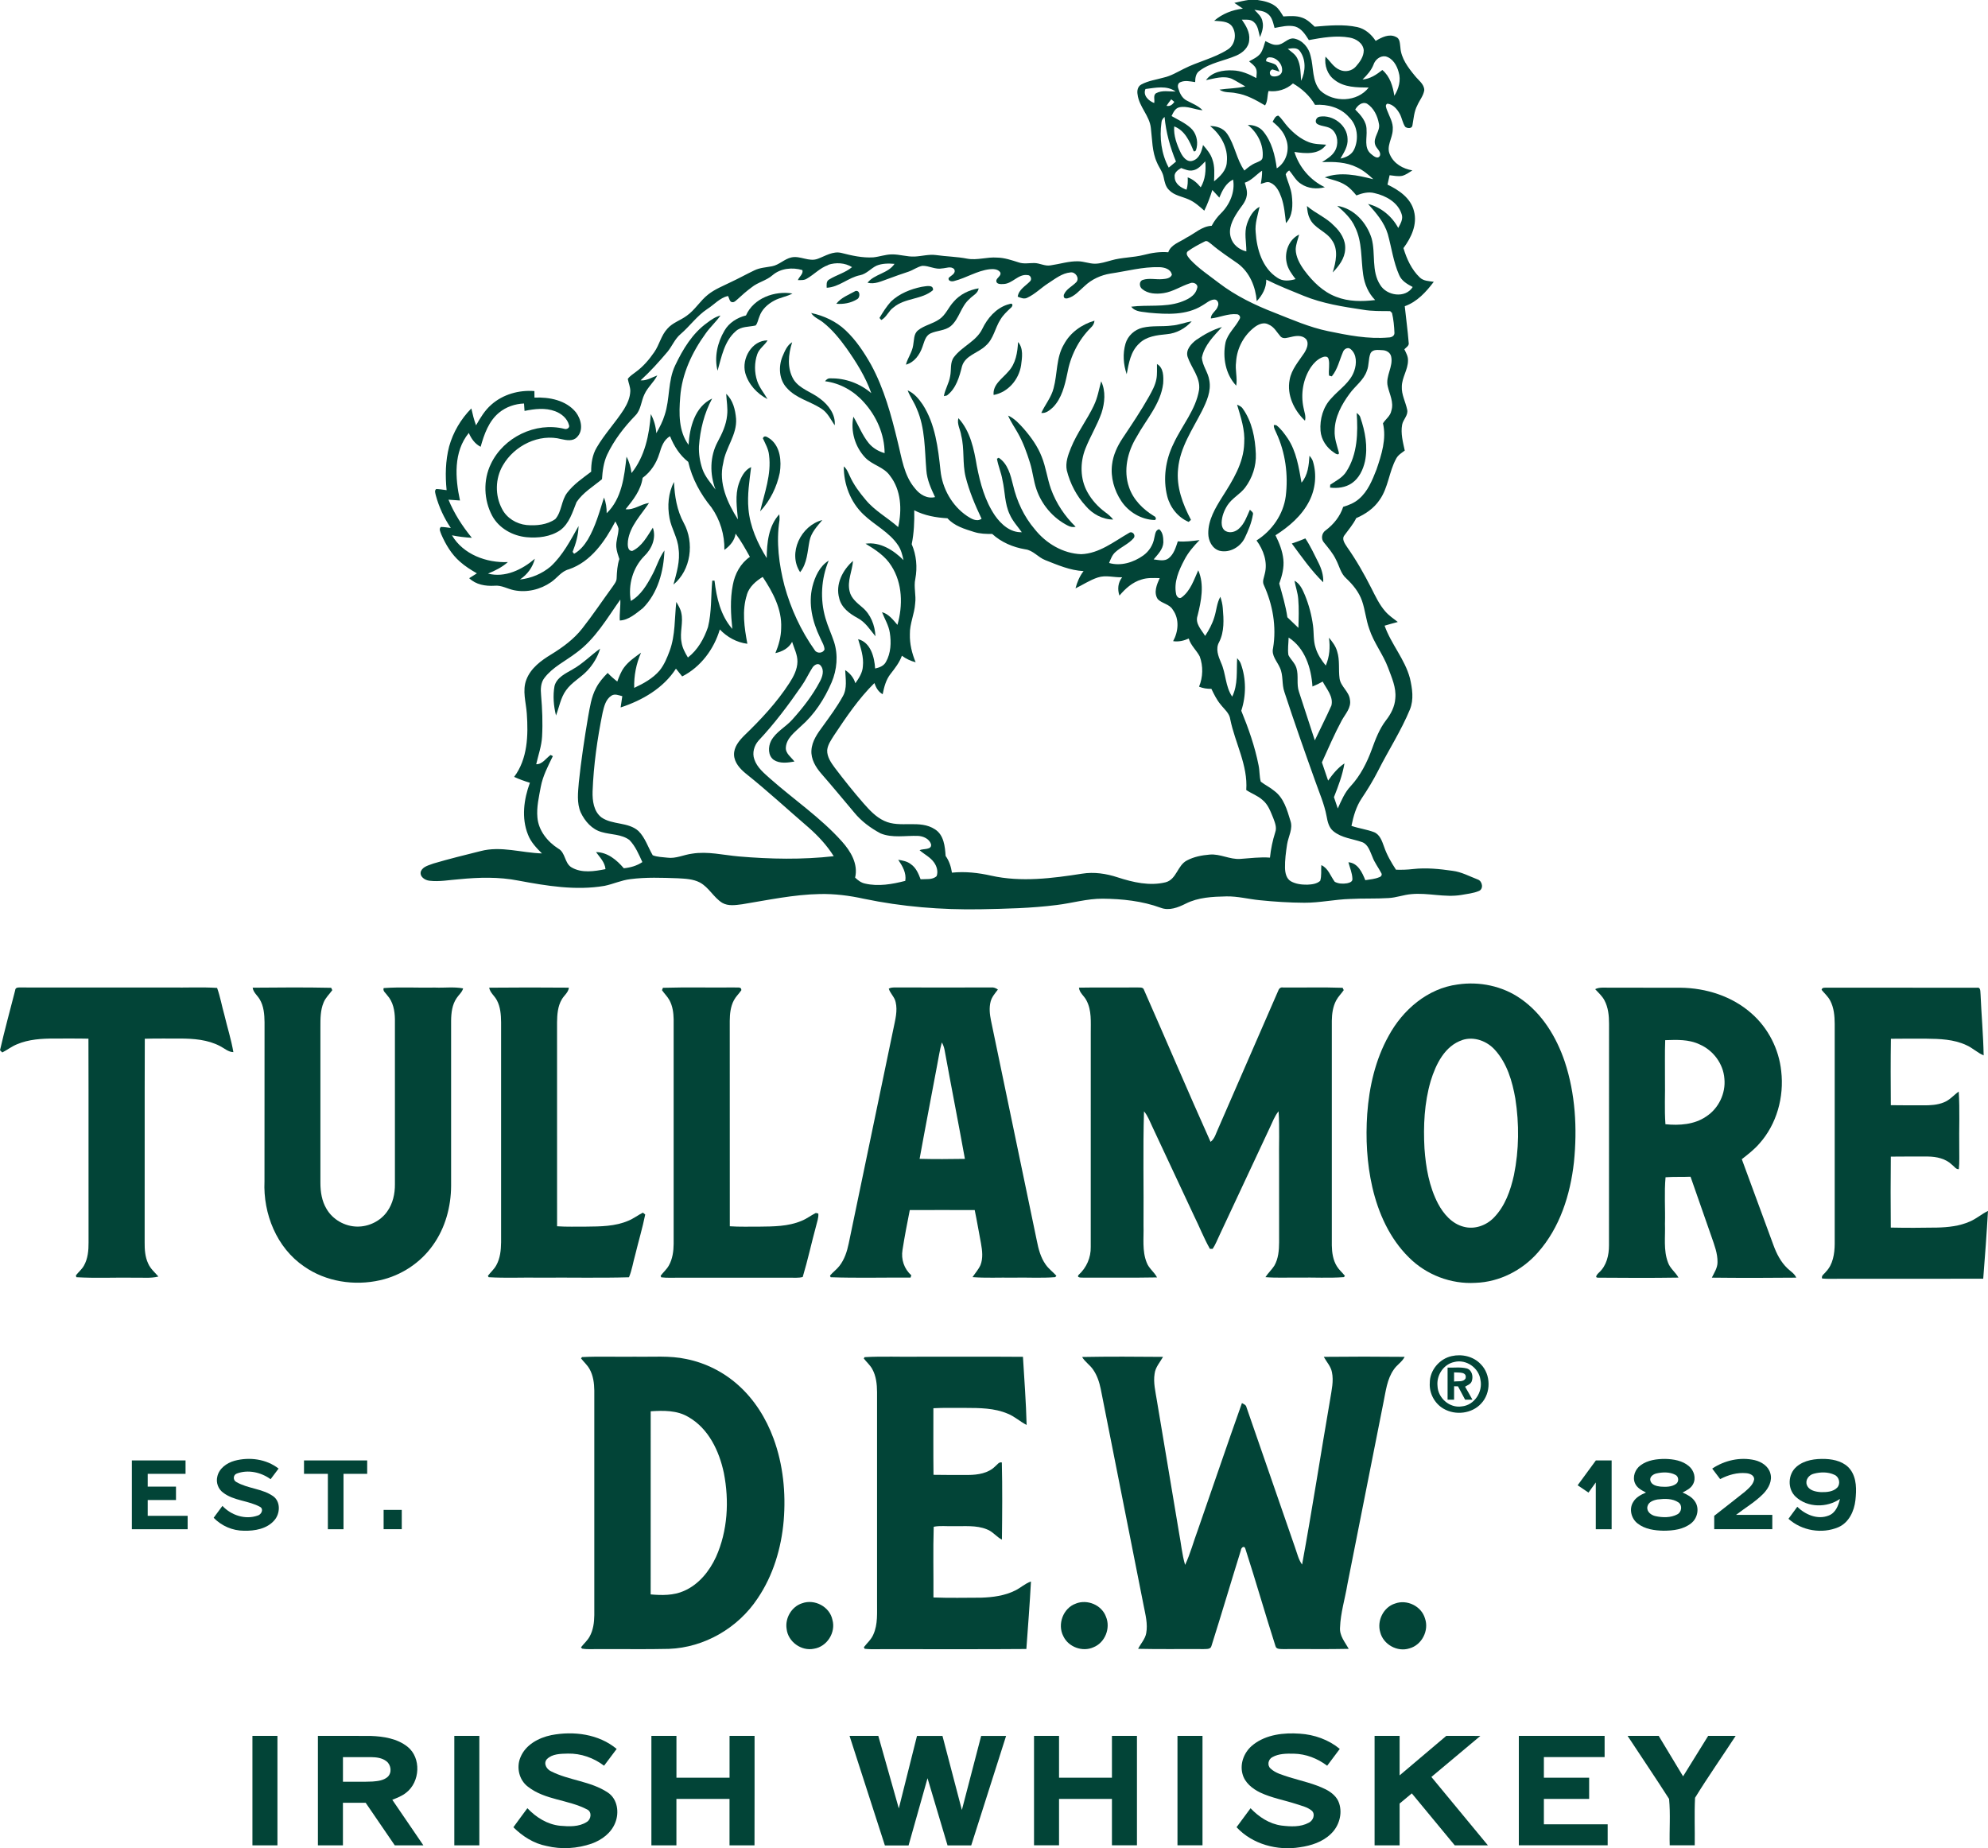 <?xml version="1.0" encoding="UTF-8"?><svg id="Layer_1" xmlns="http://www.w3.org/2000/svg" viewBox="0 0 682.5 634.52"><defs><style>.cls-1{fill:#024437;}</style></defs><path class="cls-1" d="M428.96,0h2.77c2.14.31,4.36.79,6.13,2.12,1.21.9,1.94,2.27,2.73,3.52,2.17-.13,4.43-.33,6.51.45,1.68.59,2.97,1.87,4.24,3.07,4.86-.4,9.83-.89,14.64.14,2.68.59,4.83,2.49,6.3,4.74,2.05-1.21,4.59-2.56,6.96-1.37,1.43.57,1.33,2.3,1.52,3.56.23,3.81,2.68,6.99,5.02,9.83,1.19,1.51,3.15,2.77,3.19,4.88-.27,1.95-1.65,3.48-2.4,5.25-1.11,2.11-1.25,4.52-1.66,6.82-.12,1.23-1.75,1.13-2.49.53-.9-1.33-1.1-2.99-1.84-4.4-.88-1.64-2.31-3.34-4.28-3.55-.91.46-.39,1.39-.17,2.1.81,2.25,2.27,4.41,2.01,6.91-.07,2.86-2.31,5.64-.97,8.48,1.35,3.12,4.49,4.88,7.72,5.42-1.13.7-2.21,1.53-3.51,1.87-1.44.28-2.89-.06-4.31-.21-.23,1.08-.47,2.15-.73,3.22,3.92,1.86,8,4.63,9.09,9.1,1.22,4.56-.93,9.11-3.61,12.7,1.11,3.7,2.77,7.37,5.6,10.07,1.27,1.25,3.15,1.25,4.81,1.5-2.64,3.49-5.72,6.88-9.96,8.38.42,4.15,1.02,8.29,1.34,12.46.27,1.1-.86,1.65-1.48,2.33.6,1.22,1.32,2.48,1.25,3.89-.01,3.12-2.09,5.79-2.12,8.91-.14,2.77,1.28,5.25,1.83,7.89.47,1.95-1.39,3.38-1.72,5.2-.54,2.98.27,5.98.9,8.88-1.07.8-2.29,1.52-2.93,2.74-2.49,4.5-2.7,9.97-5.72,14.22-1.94,2.87-4.86,4.88-8.01,6.23-1.05,2.16-2.64,3.95-4.03,5.88-1.08,1.34.15,2.89.89,4.06,3.17,4.5,5.89,9.29,8.37,14.19,1.39,2.73,2.7,5.57,4.75,7.9,1.23,1.43,2.81,2.48,4.29,3.63-1.51.43-3.04.79-4.53,1.27,2.23,6.33,6.97,11.52,8.7,18.06.8,3.48,1.39,7.27,0,10.69-3.02,7.32-7.35,13.97-10.91,21.02-1.68,3.29-3.6,6.45-5.66,9.52-1.9,2.83-2.84,6.14-3.51,9.44,2.53.88,5.23,1.2,7.73,2.15,2.01.8,2.74,3.01,3.42,4.88.96,2.87,2.49,5.5,4.14,8.02,1.96.06,3.92,0,5.87-.23,4.51-.51,9.07-.04,13.55.61,3.08.38,5.83,1.9,8.7,3,1.56.56,2.05,3.27.3,3.94-1.91.8-4,.97-6.01,1.35-5.72.95-11.44-.84-17.18-.28-2.63.22-5.14,1.21-7.79,1.34-4.38.28-8.78.07-13.16.31-5.28.15-10.47,1.33-15.75,1.3-5.11-.02-10.22-.35-15.31-.87-3.82-.37-7.59-1.39-11.45-1.31-4.73.1-9.66.31-13.97,2.5-2.62,1.31-5.66,2.52-8.57,1.41-6.37-2.34-13.2-3.06-19.95-3.12-5.35-.03-10.5,1.54-15.78,2.17-8.68,1.11-17.45,1.29-26.18,1.46-13.42.23-26.89-.86-40.03-3.61-4.95-1.09-10.01-1.73-15.09-1.62-8.99.17-17.81,2.07-26.65,3.51-2.27.29-4.8.72-6.88-.5-2.96-1.86-4.55-5.3-7.66-6.97-2.32-1.22-5.02-1.3-7.58-1.45-5.43-.19-10.89-.4-16.29.3-3.06.36-5.88,1.7-8.88,2.31-9.86,1.68-19.84,0-29.55-1.81-6.69-1.32-13.56-1.13-20.31-.47-3.4.24-6.83.93-10.24.51-1.57-.17-3.48-1.43-2.92-3.24.73-1.68,2.77-2.06,4.31-2.67,5.36-1.59,10.8-2.91,16.22-4.27,6.96-1.83,14.01.61,21.02.81-1.89-1.9-3.81-3.89-4.78-6.44-2.31-5.72-1.43-12.17.65-17.82-1.85-.56-3.67-1.21-5.41-2.02,4.65-6.17,4.87-14.32,4.35-21.7-.25-3.88-1.63-7.92-.14-11.71,1.51-3.95,5.07-6.55,8.56-8.66,3.92-2.42,7.71-5.18,10.58-8.84,3.65-4.63,6.92-9.54,10.39-14.3.6-.93,1.46-1.84,1.45-3.02.09-2.21.23-4.44.93-6.56-.44-1.35-.93-2.71-1.05-4.14-.16-2.13.74-4.15.77-6.27-.2-.89-.68-1.68-1.08-2.5-3.57,6.81-8.36,13.84-15.97,16.44-2.57.65-4.02,3-6.11,4.41-3.66,2.55-8.37,3.68-12.76,2.76-2.23-.45-4.29-1.78-6.64-1.53-3.1.19-6.38-.35-8.71-2.59.87-.56,1.75-1.11,2.64-1.66-2.04-1.19-4.05-2.43-5.81-4.01-2.9-2.52-4.91-5.9-6.42-9.39-.26-.81-.92-1.82-.12-2.53,1.14.02,2.27.2,3.4.35-2.32-3.42-4.07-7.21-5.15-11.19-.13-.72-.57-1.63.15-2.19,1.19.04,2.37.25,3.56.4-.5-4.99-.4-10.1.86-14.98,1.37-4.92,4.04-9.45,7.63-13.08.44,1.96.9,3.92,1.62,5.8,1.45-2.56,3-5.15,5.25-7.1,4-3.55,9.5-5.08,14.78-4.66,0,.74.01,1.49.02,2.24,5.1-.22,10.83.87,14.22,5.04,1.8,2.35,2.72,6.21.39,8.52-1.38,1.51-3.57,1.09-5.34.71-7.72-2.04-16.21,2.22-20.11,8.99-2.65,4.5-2.76,10.35-.29,14.95,1.6,3.16,4.94,5.18,8.42,5.54,3.35.29,7.06-.06,9.87-2.05,2.23-2.54,2.01-6.34,4.06-9.02,2.23-2.94,5.34-5.03,8.25-7.24-.03-2.86.4-5.79,1.88-8.28,2.72-4.68,6.5-8.64,9.4-13.19,1.15-1.87,2.08-3.97,2.15-6.2.02-1.44-.61-2.78-.86-4.18.7-1.03,1.83-1.65,2.78-2.42,2.51-1.83,4.55-4.22,6.3-6.77,1.78-2.54,2.36-5.78,4.52-8.07,1.77-2.06,4.48-2.83,6.61-4.42,2.87-2,4.63-5.17,7.38-7.31,2.33-1.85,5.13-2.93,7.77-4.24,2.73-1.27,5.36-2.74,8.08-4.04,1.89-.93,4.02-1.02,6.06-1.41,2.44-.45,4.22-2.48,6.63-3.03,3.06-.71,6.07,1.63,9.1.46,2.6-.96,5.17-2.7,8.07-2.02,3.58.92,7.25,1.76,10.98,1.53,2.13-.21,4.18-1,6.34-1.02,2.65-.06,5.22.87,7.87.74,2.44-.11,4.86-.84,7.32-.51,3.54.51,7.14.54,10.67,1.23,3.44.65,6.86-.63,10.31-.36,2.58.04,5.03.91,7.46,1.67,1.69.57,3.48.19,5.23.2,1.94-.02,3.74,1.18,5.71.79,3.15-.45,6.23-1.47,9.44-1.39,1.95.03,3.79.82,5.73.83,1.93-.01,3.77-.65,5.61-1.14,3.63-1.06,7.48-.94,11.14-1.87,2.75-.72,5.58-1.17,8.44-.92.96-2.72,4-3.48,6.16-4.96,2.88-1.43,5.38-3.98,8.75-4.13.84-1.61,1.94-3.07,3.24-4.34,2.97-2.96,4.85-7.3,4.11-11.53-2.49,1.24-3.72,3.76-4.73,6.2-.81-.88-1.59-1.77-2.41-2.62-.74,2.43-1.64,4.82-2.75,7.1-1.65-1.45-3.31-2.97-5.35-3.85-2.25-1.02-4.93-1.33-6.71-3.2-1.24-1.14-1.56-2.85-1.89-4.43-.34-1.85-1.6-3.34-2.3-5.05-1.7-3.7-1.6-7.86-2.09-11.82-.42-4.24-4.06-7.31-4.56-11.54-.25-1.27.05-2.8,1.3-3.44,2.37-1.29,5.11-1.63,7.68-2.37,2.47-.55,4.63-1.88,6.87-2.99,4.87-2.49,10.37-3.63,15.01-6.58,2.68-1.58,3.29-5.53,1.57-8.02-1.43-1.89-4.04-1.68-6.14-1.9,2.78-2.4,6.24-3.76,9.87-4.17-.98-.67-1.95-1.33-2.94-1.97,1.7-.41,3.42-.81,5.16-1.05ZM430.7,3.44c1.12,1.15,2.49,2.3,2.73,3.99.45,1.84-.19,3.66-.87,5.34-.5-1.82-.61-4.01-2.2-5.28-1.12-.95-2.67-.72-4.02-.73,1.42,2.04,2.81,4.34,2.53,6.94-.12,2.57-2.23,4.45-4.45,5.39-4.17,1.81-8.91,2.43-12.62,5.23-1.28.87-1.47,2.45-1.49,3.87-1.68-.24-3.49-.7-5.11.04-.84.33-.96,1.34-.69,2.09.49,1.67,1.32,3.43,2.96,4.23,1.86.99,3.9,1.75,5.39,3.3-2.7-.19-5.31-1.62-8.04-1-1.42.36-2.03,1.8-2.61,2.99,2.21,1.28,4.59,2.33,6.51,4.05,1.89,1.65,2.62,4.38,2.11,6.79-.17.57-.2,1.46-1.02,1.26-1.36-3.38-3.03-7.16-6.7-8.54-.25,3.16.91,6.24,2.25,9.04.77,1.51,2.2,3.41,4.14,2.73,2.31-.73,3.04-3.27,3.51-5.38,1.28,1.47,2.6,3.01,3.2,4.91.89,2.42.67,5.04.58,7.55,2.1-1.67,4.29-3.78,4.39-6.66.51-4.82-2.06-9.4-5.75-12.32,2.22-.03,4.55.73,5.85,2.64,2.67,3.87,3.2,8.8,5.93,12.64,1.22-1.05,2.49-2.09,4.02-2.68.88-.43,2.15-.7,2.24-1.89.4-4.29-1.78-8.46-5.09-11.1,1.97,0,4.01.64,5.29,2.22,2.94,3.55,4.06,8.22,4.66,12.69,3.28-2.07,4.59-6.52,3.16-10.09-.79-2.46-2.63-4.33-4.59-5.91.51-.79.86-2.04,1.98-2.09,1.26,1.11,2.1,2.59,3.23,3.82,2.02,2.23,4.43,4.22,7.27,5.3,1.87.73,3.92.68,5.9.85-2.42,3.53-7.21,3.07-10.9,2.48,1.62,5.27,5.47,9.76,10.45,12.12-2.74.75-5.82.47-8.2-1.16-1.78-1.1-2.69-3.06-4.04-4.59-.54.32-.94.76-1.2,1.32.6,2.43,1.81,4.71,2.09,7.23.38,3.25.4,6.99-2,9.53-.35-2.97-.58-6-1.58-8.84-.72-2-1.76-4.21-3.85-5.07-1.07-.51-2.18.22-3.22.44.27-1.5.49-3.02.45-4.54-2.02,1.33-3.57,3.36-5.94,4.13.41,1.43.95,2.92.68,4.43-.33,2.28-2.1,3.91-3.25,5.79-1.61,2.48-3.16,5.51-2.24,8.54.67,2.49,2.9,4.26,5.35,4.83.01-3.14-.82-6.37.21-9.44.8-2.31,2.05-4.72,4.33-5.87-.62,2.87-1.65,5.74-1.34,8.73.37,5.82,2.27,12.32,7.46,15.63,1.84,1.32,4.19,1.05,6.24.46-1.29-1.72-2.66-3.5-3.07-5.67-.81-3.67.78-7.96,4.29-9.62-.42,1.65-1.09,3.26-1.18,4.99.03,2.72,1.44,5.19,3,7.34,2.83,3.8,6.36,7.32,10.87,9.03,4.25,1.69,8.93,1.66,13.41,1.12-2.3-2.33-3.64-5.42-4.1-8.64-.82-5.47-.27-11.29-2.79-16.38-1.31-2.99-3.72-5.23-6.13-7.32,5.79.87,10.14,5.8,11.81,11.18,1.43,5.23-.16,11.2,2.94,15.96,2.24,3.76,8.67,4.72,11.16.72-1.86-.97-3.82-2.1-4.66-4.13-1.98-4.47-2.59-9.37-3.89-14.04-1.2-4.04-4.03-7.27-6.78-10.35,4.45,1.11,8.2,4.23,10.37,8.25.76-1.45,1.77-3.05,1.16-4.75-1.26-4.03-5.39-6.33-9.29-7.2-2.12-.58-4.27.02-6.24.78-1.11-1.32-2.25-2.65-3.74-3.55-2.16-1.4-4.73-1.84-7.12-2.64,5.37-2.03,11.27-.74,16.65.63-1.67-1.61-3.49-3.1-5.6-4.09-3.7-1.83-7.93-1.96-11.98-1.77,1.6-1.08,3.39-2.08,4.39-3.8,1.34-2.27,1.11-5.57-.91-7.38-1.39-1.22-3.41-1-4.97-1.84-1.31-.68-.52-2.48.74-2.61,4.51-.71,9.44,2.96,9.51,7.67.19,2.51-1.25,4.66-2.44,6.73,1.94-.38,3.91-1.33,4.74-3.24,1.61-3.56,1.12-8.16-1.77-10.93-2.88-3.35-7.42-4.56-11.7-4.27-1.79-3.11-4.49-5.57-7.58-7.36-2.27,2.08-5.35,2.99-8.39,2.61-.48,1.62-.22,3.5-1.19,4.94-3.14-1.84-6.36-3.7-10.03-4.22-1.86-.44-4-.01-5.61-1.2,2.95-.44,5.96-.39,8.87-1.1-1.57-.86-3.06-1.86-4.68-2.64-2.87-1.15-5.95-.05-8.83.48,2.07-2.84,5.88-3.51,9.18-3.34,2.9.08,5.6,1.26,8.11,2.63.04-1.11.35-2.32-.18-3.37-.5-1.01-1.49-1.64-2.31-2.37,1.36-.75,2.85-1.41,3.86-2.64.92-1.27,1.24-2.85,1.73-4.32,1.26.61,2.54,1.43,4.01,1.29,2.17,0,3.55-2.41,5.74-2.18,2.97.51,5.19,3.15,5.79,6.02,1.1,3.95.4,8.69,3.37,11.91,4.56,4.17,12.66,3.93,16.56-1.08-4.01-.05-8.45,0-11.75-2.65-2.47-1.81-3.49-5-3.08-7.97,1.61,1.54,2.76,3.68,4.91,4.55,1.84.85,4.17.39,5.5-1.13,1.38-1.55,2.74-3.44,2.72-5.61-.22-2.44-2.63-3.97-4.86-4.35-4.65-.82-9.39.02-13.98.86-1.19-1.87-2.48-3.98-4.73-4.66-2.34-.57-4.74.07-7.05.5-.48-1.73-.81-3.76-2.37-4.87-1.28-1.03-2.98-1.1-4.52-1.35ZM442.11,16.78c1.14.96,2.5,1.78,3.21,3.15,1.26,2.4,1.18,5.19,1.36,7.82,1.56-3.22,1.75-7.38-.5-10.31-1-1.25-2.71-.84-4.07-.67ZM471.54,22.2c-.79,2.01-2.24,3.61-3.77,5.09,2.62-.2,4.8-1.68,6.8-3.26,2.64,2.21,3.61,5.58,4.12,8.86,1.5-2.41,2.35-5.36,1.47-8.16-.61-2.3-2.05-4.78-4.52-5.38-1.87-.26-3.54,1.16-4.11,2.86ZM434.67,21.02c1.12.48,2.41.59,3.42,1.32.58.63.79,1.51,1.15,2.27-.81-.28-1.61-.58-2.43-.78-1.15.38-1.15,2.03.02,2.35,1.23.25,2.91-.19,3.28-1.54.47-2.49-1.85-5.08-4.36-4.96-.77.08-1.13.52-1.08,1.33ZM393.25,30.56c-.95,2.21,1.1,4.09,2.99,4.81.28-1.09-.47-2.72.7-3.39,2.06-1.08,4.46-.53,6.67-.55-3.04-2.2-6.94-1.29-10.36-.87ZM400.48,36.33c1.19.28,2.05-.42,2.68-1.35-.27-.22-.8-.66-1.06-.88-.58.71-1.12,1.46-1.62,2.22ZM465.27,37.61c1.88,1.89,3.92,4.11,3.88,6.96.22,2.73-.95,6.14,1.45,8.21.81.67,2.38,2.11,3.14.69.51-1.45-1.22-2.46-1.62-3.76-.84-2.58,1.88-4.68,1.27-7.26-.47-2.65-1.76-5.39-4.1-6.87-1.66-.78-3.25.65-4.02,2.02ZM398.75,41.99c-.73,5.28-.07,10.83,2.49,15.56.82-.7,1.65-1.39,2.49-2.07-2.01-4.91-3.44-10.04-3.92-15.33-.55.48-1.02,1.08-1.06,1.84ZM409.57,58.47c-1.42.35-2.78-.34-4.07-.78-1.13.67-2.5,1.59-2.22,3.12.05,2.29,2.11,3.65,4.06,4.32.45-1.37.48-2.81.41-4.24,1.83.65,3.27,1.93,4.47,3.42,1.6-2.69,1.84-5.86,1.56-8.92-1.2,1.25-2.41,2.75-4.21,3.09ZM413.38,83.01c-1.95.99-3.9,2.01-5.66,3.31-.87.95.33,2,.88,2.77,2.9,3.11,6.49,5.45,9.83,8.04,5.78,4.42,12.37,7.62,19.13,10.23,6,2.37,11.96,4.99,18.3,6.31,6.86,1.42,13.87,2.82,20.9,2.19.88,0,1.99-.49,1.97-1.53-.09-2.31-.31-4.65-.84-6.9-.16-.16-.49-.47-.65-.62-3.11-.03-6.24.06-9.32-.48-6.89-1.03-13.87-2.12-20.36-4.77-4.32-1.77-8.67-3.47-12.84-5.57.06,2.85-1.36,5.39-3.27,7.41-.38-4.9-2.4-9.86-6.41-12.87-3.08-2.17-6.26-4.22-9.12-6.68-.76-.51-1.56-1.57-2.52-.84ZM284.35,90.99c-2.8.96-4.83,3.23-7.34,4.67-.91.61-2.04.5-3.08.5.38-1.13,1.97-2.16,1.52-3.44-3.39-1-7.39-.64-10.17,1.71-2.14,1.91-5.08,2.44-7.28,4.25-1.7,1.26-3.29,2.64-4.84,4.09-.49.36-.93.97-1.59.98-1.16.09-1.15-1.44-1.67-2.14-2.82.68-4.74,3-7.11,4.5-3.53,2.34-5.96,5.88-9.15,8.6-1.95,1.64-2.87,4.08-4.44,6.02-2.92,3.45-5.94,6.81-9.28,9.86,2.08.18,3.85-1.02,5.73-1.69-1.19,2.35-3.32,4.06-4.4,6.47-1.18,2.39-1.17,5.36-3.16,7.32-3.85,3.98-7.28,8.42-9.66,13.44-1.2,2.63-1.58,5.53-1.76,8.39-3,2.5-6.54,4.58-8.74,7.87-1.38,3.43-2.46,7.3-5.58,9.63-3.36,2.3-7.65,2.78-11.61,2.41-4.76-.47-9.44-3.06-11.76-7.34-2.9-5.42-3.16-12.27-.45-17.82,4.33-9.14,15.37-14.51,25.22-12.04.8.3,1.97-.35,1.59-1.3-.58-2.28-2.59-3.93-4.72-4.73-3.38-1.29-7.09-.83-10.54-.12-.06-.86-.13-1.7-.18-2.55-3.09.12-6.13,1.15-8.54,3.12-3.56,2.91-5.15,7.45-6.35,11.74-1.95-.99-3.22-2.79-4.06-4.75-5.31,6.47-4.7,15.5-3.03,23.19-1.32-.07-2.63-.17-3.95-.28,1.96,4.77,4.77,9.11,8.02,13.09-2.29-.13-4.58-.39-6.83-.86,3.85,6.56,11.87,9.52,19.2,9.19-1.99,1.78-4.38,2.95-6.83,3.96,5.88,1.5,11.71-1.35,16.09-5.1-.74,2.95-2.59,5.43-5.11,7.12,3.85-.4,7.59-1.98,10.54-4.47,4.17-3.86,6.81-8.98,9.57-13.87-.06,3.07-.92,6.02-2.03,8.85.13.17.38.5.5.66,2.03-1.11,3.55-2.97,4.74-4.92,2.62-4.46,3.98-9.49,5.53-14.39.68,1.72.93,3.55.92,5.39,5.21-5.01,6.06-12.61,6.81-19.41.96,1.74,1.47,3.66,1.72,5.62,4.59-5.69,6.09-13.13,6.62-20.25,1.1,2.03,1.72,4.26,1.89,6.56,1.13-2,2.21-4.04,2.87-6.24,1.85-5.55,1.05-11.69,3.61-17.04,2.62-5.52,5.92-11.02,10.99-14.63,1.38-1.06,2.85-2.06,4.56-2.49-1.52,2.18-3.53,3.96-5.06,6.13-4.66,6.42-8.2,13.9-8.77,21.9-.43,5.53-.59,11.67,2.87,16.37.39-6.04,2.14-13.05,8.1-15.9-2.73,5.05-4.12,10.7-4.53,16.4-.1,2.65.34,5.31,1.19,7.82.93,2.68,2.87,4.78,4.51,7.04-2.04-5.25-1.98-11.41.73-16.41,1.52-2.82,2.91-5.79,3.23-9.02.31-2.49-.19-4.96-.31-7.44,2.34,2.15,3.13,5.48,3.39,8.52.39,5.51-3.61,9.93-4.4,15.22-1.7,6.87,1.43,13.7,5.04,19.38-.35-4.05-1.03-8.25.28-12.2.78-2.27,1.94-4.73,4.25-5.78-.58,4.76-1.36,9.54-.92,14.36.52,6.07,3.1,11.76,6.27,16.88.05-5.2.62-11.02,4.32-15.02.09.67.11,1.34.07,2.01-1.18,7.51-.18,15.21,1.71,22.52,2.17,7.88,5.64,15.44,10.39,22.11.73,1.24,2.89,1.11,3.36-.28-.1-1.5-1.04-2.78-1.59-4.15-2.57-5.35-4.01-11.48-2.58-17.35.86-3.43,2.48-7.03,5.6-8.96-2.6,6.23-3,13.28-1.11,19.77.79,2.76,2.03,5.36,2.93,8.08,1.48,4.55,1.04,9.6-.83,13.97-2.44,5.67-5.88,11.01-10.57,15.08-2.09,2.04-4.87,4.02-5.13,7.19-.19,2.11,1.84,3.37,2.95,4.89-2.33.41-5.02.8-7.11-.57-2.01-1.46-1.95-4.47-.93-6.51,1.66-3.14,5.03-4.74,7.32-7.34,3.61-4.01,6.97-8.31,9.48-13.1.86-1.63,1.58-3.85.23-5.42-.86-1.12-2.29-.17-2.85.76-1.31,2.05-2.3,4.29-3.72,6.27-4.52,6.55-9.32,12.95-14.77,18.75-1.5,1.72-2.21,4.2-1.42,6.4.94,2.82,3.35,4.76,5.49,6.68,8.16,7.2,17.28,13.36,24.56,21.5,3.02,3.36,5.66,7.73,4.55,12.43.97.93,2.07,1.78,3.42,2.05,4.57,1.06,9.32.22,13.8-.93.45-2.72-.97-5.09-2.42-7.24,1.52.24,3.12.53,4.35,1.52,1.76,1.21,2.61,3.24,3.33,5.17,1.82-.14,4.04.29,5.5-1.08.59-1.57.06-3.35-.87-4.67-1.27-1.83-3.35-2.79-4.98-4.23,1.2-.61,4.34,0,3.92-2.09-.61-1.85-2.68-2.74-4.49-2.82-4.26-.15-8.76.81-12.83-.86-3.41-1.82-6.6-4.17-9.05-7.18-3.76-4.46-7.48-8.97-11.32-13.37-1.91-2.2-3.56-4.94-3.36-7.96.18-3.23,2.16-5.92,4.01-8.42,2.37-3.29,4.79-6.55,6.75-10.11,1.59-2.74.95-6.03.83-9.02,1.65,1.07,2.93,2.6,3.49,4.51,1.22-1.74,2.47-3.61,2.58-5.8.36-3.22-.74-6.3-1.63-9.33,4.31,1.09,5.6,6.18,5.84,10.07,1.44-.31,2.96-.87,3.7-2.25,1.72-3.02,1.87-6.72,1.33-10.08-.39-2.51-1.75-4.68-2.67-7.01,2.32.63,3.8,2.62,5.3,4.36,1.89-6.65,1.75-14.28-2.08-20.23-2.1-3.41-5.52-5.61-8.87-7.64,5-.72,9.64,2.23,13.03,5.64-.39-1.75-.81-3.55-1.84-5.06-2.99-4.55-8.11-6.94-11.94-10.64-4.44-4.23-6.77-10.39-6.72-16.48,1.05.86,1.51,2.15,2.07,3.34,1.34,2.98,3.32,5.62,5.42,8.11,3.12,3.8,7.55,6.15,11.18,9.39,1.34-5.94,1.05-12.72-2.85-17.68-2.1-2.99-6.04-3.61-8.49-6.2-3.47-3.68-5.06-9.06-4.04-14.02,1.81,3,3.05,6.36,5.29,9.1,1.4,1.68,3.34,2.81,5.43,3.41-.02-6.47-2.81-12.74-7.13-17.49-3.43-3.86-8.15-6.55-13.31-7.19.44-.65,1.1-1.09,1.92-.99,5.07-.1,10.11,1.77,13.95,5.08-1.97-5.61-5.17-10.67-8.57-15.5-2.33-3.22-4.86-6.35-8-8.81-1.34-1.1-3.14-1.67-4.08-3.22,4.35.93,8.57,2.87,11.82,5.95,3.58,3.37,6.32,7.51,8.73,11.77,4.5,8.25,6.97,17.4,9.16,26.49,1.4,5.51,2.11,11.57,5.96,16.04,1.61,2.08,4.17,3.64,6.87,2.96-1.38-2.92-2.76-5.93-2.99-9.2-.59-7.08-.36-14.46-3.28-21.1-.85-2.21-2.3-4.13-3.14-6.34,2.23.97,3.83,2.9,5.17,4.87,4.33,6.72,5.28,14.9,6.11,22.67.63,6.17,3.96,12.1,9.12,15.59,1.45.94,3.29,2.11,4.98.95-2.21-4.65-4.23-9.42-5.49-14.42-1.13-4.65-.33-9.52-1.5-14.16-.25-1.99-1.54-3.92-.97-5.96,4.11,4.46,5.35,10.62,6.33,16.41,1.15,5.94,2.79,11.97,6.23,17.03,2.12,3.02,5.27,5.87,9.21,5.72-1.43-1.99-3.14-3.83-4.14-6.1-1.77-3.7-1.59-7.91-2.5-11.82-.41-2.5-1.48-4.83-1.89-7.31l.6-.34c3.14,2.05,4.08,5.95,4.92,9.36,1.29,5.56,3.76,10.86,7.48,15.21,3.85,4.84,9.68,8.32,15.94,8.54,6.17-.23,11.18-4.3,16.32-7.25,1.19-.89,2.52.67,1.66,1.75-1.74,2.02-4.33,3.01-6.27,4.79-1.11.98-1.6,2.41-2.15,3.73,4.04,1.17,8.38-.19,11.72-2.57,2-1.42,3.39-3.63,3.8-6.05.31-1.1.29-2.67,1.67-2.98,1.32,1.08,1.43,2.95,1.44,4.53-.1,2.37-1.91,4.12-3.33,5.84,1.69.19,3.68.77,5.16-.4,1.78-1.42,2.44-3.72,3.13-5.8,2.5.23,4.98-.12,7.46-.43-2,2.06-3.91,4.25-5.23,6.83-1.89,3.58-3.68,7.64-2.8,11.77.18.82,1.05,1.75,1.9,1.06,3.02-2.24,4.19-6.01,5.69-9.3,2.16,4.94,1.02,10.59-.25,15.63-.91,2.65,1.36,4.83,2.61,6.91,1.3-1.99,2.45-4.1,3.14-6.39.77-2.33.84-4.88,2.09-7.05.41,1.25.73,2.54.83,3.86.33,3.92.59,8.11-1.27,11.73-1.27,2.25-.28,4.81.65,6.99,1.73,3.76,1.46,8.2,3.85,11.7,2.04-4.12,1.45-8.78,1.7-13.21.49.59,1.03,1.18,1.27,1.93,1.86,5.17,1.86,10.92.15,16.13,2.48,6.07,4.68,12.29,5.94,18.74.4,1.84.25,3.78.75,5.6,1.49,1.16,3.23,1.97,4.68,3.2,3.23,2.4,4.36,6.49,5.48,10.17.99,2.78-.69,5.43-1.12,8.14-.41,2.69-.78,5.4-.72,8.13.05,1.68.45,3.66,2.02,4.57,1.71.96,3.73,1.18,5.66,1.16,1.52-.08,3.22-.24,4.4-1.32.55-1.74.24-3.6.39-5.39,2.4,1.07,3.14,3.77,4.61,5.72,1.27.7,2.82.74,4.23.51.82-.19,1.96-.5,1.83-1.58-.07-1.96-.89-3.77-1.37-5.64,3.26.26,4.73,3.51,5.8,6.16,1.59-.26,3.25-.38,4.75-1.01.59-.14,1.12-.78.77-1.37-1-1.93-2.37-3.66-3.11-5.71-.81-1.82-1.42-4.13-3.43-4.95-3.33-1.19-7.13-1.44-9.95-3.78-1.56-1.26-1.99-3.29-2.33-5.16-.78-4.21-2.54-8.14-3.94-12.16-3.61-10.1-7.19-20.22-10.52-30.42-.98-2.71-.32-5.75-1.57-8.39-.94-2.18-2.98-4.15-2.34-6.73,1.24-7.36-.12-15.02-3.22-21.76-.54-1.25.15-2.54.38-3.78,1.05-4-.47-8.19-2.84-11.41,5.29-3.33,9.19-8.9,10.03-15.15.92-7.36-.1-15.04-3.24-21.78-.35-.88-.96-1.73-.83-2.71.2.01.61.04.81.05,1.61,1.21,2.79,2.9,3.93,4.54,3.01,4.51,3.81,9.99,4.75,15.2,2.21-2.59,2.51-6,2.73-9.24.5.61,1.01,1.25,1.21,2.04,1.35,4.47.83,9.44-1.31,13.59-2.54,4.98-6.92,8.71-11.57,11.68,1.29,2.61,2.4,5.36,2.7,8.27.3,2.84-.44,5.66-1.41,8.3,1.06,3.82,2.22,7.64,2.79,11.58,1.25,1.22,2.52,2.42,3.79,3.64.09-3.31.22-6.63-.06-9.93-.16-2.14-.91-4.16-1.29-6.26,1.94,1.02,2.79,3.11,3.61,5.01,1.36,3.34,2.29,6.85,2.76,10.42.33,2.52.07,5.12.87,7.56.67,2.29,2.01,4.3,3.5,6.14,1.3-3.02,1.57-6.34,1.09-9.58,1.19,1.42,2.35,2.93,2.83,4.75.96,3,.4,6.19.82,9.26.39,2.79,3.27,4.45,3.56,7.29.52,2.76-1.59,4.89-2.81,7.12-2.52,4.68-4.61,9.57-6.81,14.4.69,2.09,1.41,4.18,2.13,6.26,1.58-2.22,3.32-4.39,5.61-5.91-.68,4.01-2.12,7.83-3.61,11.59.44,1.29.87,2.59,1.32,3.88,1.22-2.69,2.37-5.5,4.44-7.68,3.33-3.61,5.59-8.08,7.26-12.67,1.25-3.45,2.58-6.94,4.83-9.89,1.71-2.18,3.05-4.76,3.22-7.58.37-3.67-1.24-7.11-2.47-10.47-1.73-4.66-4.95-8.62-6.48-13.37-1.13-3.12-1.4-6.48-2.48-9.61-1.05-3.03-3.13-5.56-5.43-7.73-1.9-1.66-2.36-4.27-3.51-6.41-1.03-2.2-2.63-4.02-4.13-5.89-1.11-1.25-.77-3.28.6-4.19,2.72-2.05,4.95-4.78,6-8.06,1.93-.58,3.84-1.34,5.37-2.68,3.1-2.6,4.63-6.49,6.07-10.15,1.72-5.06,3.48-10.48,2.22-15.85.92-1.45,2.54-2.5,2.87-4.3.94-2.9-.62-5.67-1.24-8.44-.82-3.51,1.99-6.73,1.17-10.24-.31-1.35-1.69-2.11-3-2.13-1.4-.05-3.32-.43-4.09,1.1-.78,1.91-.44,4.1-1.25,6.02-1.08,3.2-4,5.15-5.9,7.8-2.74,3.7-5.1,8.03-5.15,12.75-.12,2.55.78,4.97,1.43,7.4.26,1.23-1.11.52-1.58.13-2.57-1.65-4.47-4.45-4.7-7.53-.3-4.01.9-8.24,3.73-11.17,2.69-3.07,6.51-5.39,7.86-9.44.85-2.41.89-5.61-1.21-7.39-.94-.86-2.3-.12-2.66.94-1.23,2.81-1.85,5.97-3.85,8.38-.24-.07-.72-.2-.95-.26-.24-1.89.33-3.82-.16-5.68-.27-1.18-1.61-.87-2.41-.5-1.52.7-2.72,1.93-3.65,3.28-2.7,4.04-3.55,9.18-2.54,13.91.26,1.47.93,2.96.5,4.47-3.74-3.56-6.29-8.83-5.26-14.07.63-3.57,3.12-6.32,5.05-9.24.83-1.36,1.71-3.33.55-4.74-1.31-1.36-3.39-1.13-5.06-.71-1.18.2-2.61.86-3.62-.1-1.3-1.45-2.23-3.38-4.14-4.15-1.52-.89-3.31-.18-4.61.74-3.83,2.82-6.29,7.35-6.56,12.11-.39,2.72.51,5.43.05,8.14-3.69-3.9-4.73-9.72-3.67-14.87.81-3.13,3.45-5.27,4.86-8.07.44-.69-.23-1.56-.95-1.58-3.07-.31-5.94,1.13-8.94,1.44-.09-1.69,1.95-2.58,2.38-4.17.51-.99-.09-2.47-1.34-2.32-1.57.17-2.75,1.38-4.09,2.1-5.39,3.33-12.06,2.99-18.12,2.43-2.13-.38-4.72-.15-6.17-2.08,5.58-.71,11.38.28,16.82-1.54,2.35-.82,5.12-2.07,5.77-4.73.6-1.42-1.26-2.33-2.4-1.78-3.08.97-5.83,2.9-9.08,3.39-2.5.38-5.4.28-7.4-1.44-.99-.77-1.09-2.67.27-3.1,2.17-.71,4.49-.05,6.72-.26,1.18-.1,2.71-.23,3.25-1.48-.35-2.01-2.62-2.6-4.36-2.63-5.67-.15-11.18,1.39-16.75,2.2-3.27.54-6.41,1.96-8.82,4.25-1.83,1.57-3.47,3.64-5.9,4.25-1.01.19-1.43-.21-1.26-1.22.79-2,2.92-2.88,4.32-4.38,1.13-1.36-.35-3.53-2.01-3.3-2.92.25-5.29,2.2-7.66,3.72-2.44,1.56-4.5,3.71-7.13,4.94-1.11.63-2.3.09-3.36-.33.36-2.45,2.63-3.61,4.2-5.23.79-.69.29-2.19-.79-2.17-3.24-.5-5.2,3.01-8.33,3.06-.84.05-2.4.13-2.43-1.05.01-1.15,1.98-1.76,1.31-3.04-.86-1.1-2.39-1.1-3.64-.98-4.28.51-7.97,2.98-12.1,4.03-.78.28-2.18.08-1.94-1.02.82-.92,2.68-1.52,1.91-3.06-1.12-1.12-2.76-.3-4.11-.24-2.35.48-4.51-.96-6.83-.89-1.7.35-3.11,1.46-4.74,2.01-2.38.78-4.74,1.62-7.08,2.49-2.24.78-4.55,1.95-6.99,1.3,2.42-3.02,7.08-3.17,9.27-6.47-2.07-.18-4.25-.18-6.2.63-1.95.95-3.4,2.81-5.6,3.26-4.08.8-7.22,4.11-11.48,4.31-.03-.98-.21-2.25.82-2.82,2.53-1.59,5.55-2.32,7.88-4.26-2.43-1.52-5.56-1.68-8.23-.78ZM226.37,155.69c-.99,3.31-2.95,6.32-5.75,8.37-.58,4.21-3.26,7.59-5.85,10.77,2.91.34,5.24-1.79,8.04-2.14-2.72,4.11-6.55,7.9-7.23,12.99-.11,1.22-.26,3.46,1.47,3.48,3.37-1.57,5.14-5.03,7.08-8,1.24,3.55-.37,7.3-2.96,9.77-3.94,3.99-5.58,9.9-4.61,15.39,3.49-1.97,5.57-5.58,7.39-9.01,1.48-2.73,2.32-5.8,4.16-8.33-.24,7.11-2.26,14.67-7.42,19.82-2.33,1.8-4.87,4.1-7.91,4.23-.14-2.4.29-4.79.18-7.19-4.57,6.46-8.63,13.59-15.16,18.31-3.67,2.81-8.05,4.85-10.9,8.6-1.3,1.67-1.33,3.89-1.14,5.9.41,4.72.6,9.48.34,14.22-.17,3.26-1.3,6.35-2.01,9.5,2.05.1,3.38-2.07,4.93-3.18.2.1.59.3.78.4-1.65,3.4-3.45,6.81-4.15,10.56-.63,3.46-1.48,6.96-1.15,10.5.37,4.48,3.46,8.32,7.14,10.67,2.56,1.37,2.11,5.03,4.6,6.48,3.51,2.05,7.84,1.34,11.63.59-.2-2.37-1.93-4.04-3.25-5.85,3.93.03,7.12,2.7,9.54,5.55,2.25-.22,4.47-.84,6.37-2.12-1.22-2.65-2.38-5.46-4.44-7.58-2.73-2.04-6.35-1.79-9.5-2.72-3.34-.89-5.79-3.71-7.22-6.74-1.42-3.27-.92-6.93-.65-10.37.8-7.51,1.91-14.98,3.18-22.43.63-3.37,1.09-6.85,2.73-9.91.99-1.97,2.46-3.63,3.99-5.19,1.02,1.07,2.13,2.05,3.3,2.95.65-1.69,1.27-3.42,2.37-4.88,1.55-2.07,3.72-3.52,5.79-5.02-1.67,3.8-2.47,7.94-2.35,12.08,3.19-1.48,6.39-3.24,8.71-5.95,1.61-2,2.6-4.43,3.48-6.81,1.96-5.36,1.65-11.15,2.26-16.74.7,1.17,1.43,2.36,1.71,3.71.77,3.32-.57,6.69.07,10.01.26,1.95,1.21,3.7,2.21,5.35,3.37-2.6,5.54-6.47,6.89-10.44,1.3-5.21.97-10.64,1.47-15.94.19,0,.57,0,.77,0,.7,5.89,2.09,11.99,6.12,16.57-.52-5.02-.82-10.14.17-15.11.69-3.79,2.64-7.41,5.86-9.63-1.53-2.73-3.03-5.47-4.91-7.97-.34,2.39-1.95,4.21-3.85,5.58.11-5.16-1.46-10.36-4.43-14.57-3.75-4.56-6.66-9.87-7.98-15.65-2.9-2.27-4.9-5.41-6.24-8.8-2.2,1.2-2.99,3.69-3.66,5.93ZM313.87,175.16c.08,3.91-.09,7.84-.87,11.67,1.61,3.74,1.99,7.91,1.24,11.9-.62,2.8.34,5.64-.06,8.47-.22,3.58-1.89,6.91-1.81,10.53-.09,3.33.71,6.59,1.98,9.64-1.7-.45-3.32-1.18-4.72-2.25-.84,2.34-2.38,4.3-3.89,6.24-1.58,2-2.23,4.52-2.71,6.98-1.5-.81-2.3-2.29-2.84-3.83-5.4,5.32-9.65,11.64-13.84,17.92-.99,1.59-2.18,3.2-2.37,5.12-.08,2.3,1.32,4.28,2.62,6.05,3.15,4.15,6.4,8.23,9.83,12.16,2.06,2.34,4.23,4.72,7.11,6.05,5.51,2.62,12.23-.55,17.47,2.93,3.04,1.94,3.41,5.86,3.63,9.12,1.21,1.69,1.86,3.69,2.17,5.74,4.53-.47,9.08.04,13.5,1.04,10.29,2.29,20.91.91,31.19-.69,4.1-.66,8.28-.03,12.2,1.26,5.27,1.71,10.99,3.05,16.49,1.69,3.76-1.02,4.02-5.81,7.29-7.49,2.39-1.27,5.12-1.79,7.79-2.01,3.61-.34,6.92,1.74,10.53,1.48,3.39-.23,6.78-.7,10.19-.44.3-2.96.91-5.87,1.81-8.7.61-1.65-.11-3.35-.68-4.89-.93-2.22-1.75-4.65-3.69-6.21-1.64-1.48-3.77-2.2-5.58-3.41.61-8.51-3.83-16.11-5.48-24.23-.26-2.18-2.1-3.53-3.34-5.16-1.34-1.6-2.25-3.49-3.15-5.35-1.45.02-2.9-.18-4.23-.74,1.35-3.27,1.45-7.04.24-10.36-1.11-2.16-3.1-3.78-3.78-6.17-1.68.76-3.51,1.19-5.36.9,1.81-3.32,2.21-7.58-.1-10.76-1.12-1.99-3.71-2.11-5.18-3.67-1.5-2.26-.33-5,.66-7.21-2.09-.04-4.25-.19-6.26.49-3.08.9-5.53,3.1-7.55,5.51-.74-2.15-.52-4.49.93-6.29-2.79.11-5.63-.84-8.36.07-2.72.88-5.1,2.51-7.66,3.73.56-2.12,1.41-4.18,2.77-5.92-4.62-.22-8.9-2.1-13.14-3.77-2.48-.95-4.19-3.4-6.92-3.72-4.17-.7-8.18-2.41-11.32-5.28-2.08.04-4.19-.03-6.19-.66-3.28-1.03-6.79-2.05-9.16-4.71-3.93-.22-7.89-.92-11.42-2.75ZM256.44,204.14c-1.78,5.47-.9,11.35.14,16.88-3.64-.44-6.95-2.28-9.46-4.92-1.99,6.75-6.57,12.92-12.92,16.13-.72-.89-1.43-1.77-2.14-2.67-4.29,6.7-11.58,10.9-18.99,13.32.18-1.3.38-2.59.57-3.87-1.23-.3-2.6-.95-3.77-.15-1.94,1.27-2.49,3.7-2.99,5.82-1.81,8.91-3.1,17.95-3.44,27.05-.08,3.16.36,6.85,3.06,8.91,3.8,2.63,9.15,1.5,12.69,4.66,2.32,2.31,3.27,5.56,4.9,8.33,1.57.62,3.34.62,5,.82,2.92.41,5.64-1.01,8.49-1.37,5.38-.88,10.73.49,16.07.95,10.83.93,21.77,1.14,32.58-.08-2.33-3.72-5.35-6.97-8.64-9.86-7.16-6.15-14.1-12.58-21.49-18.47-2-1.63-4-3.77-4.1-6.49-.08-2.64,1.72-4.81,3.47-6.57,5.73-5.52,11.22-11.38,15.55-18.08,1.42-2.19,2.7-4.63,2.75-7.3.04-2.41-1.14-4.59-1.83-6.83-1.14,2.21-3.4,3.36-5.74,3.88,1.14-2.74,1.96-5.64,1.98-8.63.31-6.44-2.88-12.33-6.34-17.53-2.35,1.43-4.58,3.36-5.43,6.06ZM442.31,224.87c.79,1.56,2.24,2.74,2.76,4.45.84,2.69-.06,5.59.9,8.25,1.79,5.54,3.6,11.08,5.42,16.61,1.87-4,3.91-7.93,5.7-11.97.75-3.06-1.67-5.67-3-8.21-1.13.65-2.31,1.2-3.51,1.69-.41-6.35-2.56-13.2-8.18-16.81-.04,1.99-.38,4.01-.08,5.99Z"/><path class="cls-1" d="M448.69,70.73c2.9,2.52,6.6,3.93,9.28,6.75,2.22,2.06,4.06,4.91,3.84,8.06-.12,3.18-2.16,5.81-4.28,8,1.08-3.55,2.08-7.84-.29-11.11-2-3.09-6.2-4.06-7.65-7.56-.63-1.29-.78-2.72-.9-4.12Z"/><path class="cls-1" d="M316.43,98.47c1.26-.13,4.09-.97,3.88,1.14-3.81,3.29-9.61,2.62-13.5,5.89-1.73,1.16-2.42,3.42-4.27,4.37-.15-.18-.46-.53-.61-.71,1.18-1.96,2.4-3.93,3.93-5.62,2.88-2.74,6.72-4.28,10.57-5.07Z"/><path class="cls-1" d="M327.4,103.58c2.17-2.53,5.31-4.04,8.57-4.59-.21,1.79-2.09,2.48-3.16,3.68-2.94,2.52-3.47,6.79-6.4,9.29-2,1.61-4.74,1.47-6.99,2.52-1.77.86-2.11,2.96-2.74,4.62-.93,2.69-2.79,5.33-5.67,6.09.59-2.31,2.16-4.27,2.49-6.66.35-1.75.12-3.91,1.69-5.14,2.15-1.73,5.01-2.19,7.26-3.77,2.24-1.47,3.15-4.15,4.96-6.04Z"/><path class="cls-1" d="M287.11,104.29c1.63-2.13,4.3-3.1,6.58-4.38,1.64-.41,1.77,2.3.47,2.87-2.09,1.28-4.63,1.72-7.05,1.51Z"/><path class="cls-1" d="M256.11,108.28c2.61-5.93,9.87-8.54,15.95-7.51-1.99,1.09-4.31,1.35-6.3,2.46-2.22,1.18-4.23,3.01-5.05,5.45-.46,1-.55,2.22-1.3,3.06-2.3.54-4.96.25-6.83,1.98-3.93,3.41-4.86,8.8-6.23,13.55-1.2-4.62-.04-9.69,2.36-13.74,1.57-2.75,4.39-4.48,7.4-5.24Z"/><path class="cls-1" d="M345.75,104.61c.34-.09,1.01-.28,1.34-.37.94.16.31,1.23-.15,1.52-1.26,1.2-2.55,2.39-3.45,3.89-1.91,2.92-2.36,6.74-5.13,9.08-2.56,2.49-6.96,3.24-8.09,7.01-.9,3.65-2.04,7.69-5.2,10.04-.26.05-.78.16-1.03.22.4-2.37,1.78-4.44,2.15-6.83.49-2.18-.13-4.7,1.33-6.59,2.78-3.69,7.65-5.38,9.72-9.68,1.76-3.65,4.59-6.95,8.51-8.29Z"/><path class="cls-1" d="M365.24,118.27c2.14-4.07,6.14-6.91,10.51-8.17-.08.93-.54,1.73-1.22,2.36-4.3,4.24-7.09,9.91-8.13,15.84-.86,4.07-1.89,8.41-4.86,11.49-1.11,1.01-2.44,2.2-4.05,1.97,1.32-2.88,3.46-5.38,4.23-8.52,1.34-4.94.83-10.41,3.51-14.97Z"/><path class="cls-1" d="M402.21,111.77c2.38-.13,4.59-1.1,6.92-1.45-2.2,2.46-5.28,4.15-8.59,4.42-3.32.32-6.98.72-9.46,3.21-2.93,2.7-3.58,6.8-4.27,10.52-1.16-3.33-1.41-7.06-.42-10.47.79-2.74,3.14-4.86,5.9-5.5,3.25-.76,6.62-.31,9.92-.72Z"/><path class="cls-1" d="M410.81,116.61c2.67-1.84,5.58-3.42,8.69-4.34-2.79,3.1-6.03,6.24-6.88,10.49.16,2.79,2.16,5.06,2.55,7.81.71,3.7-.92,7.27-2.52,10.51-3.25,6.38-7.56,12.56-8.2,19.9-.66,6.16,1.59,12.13,4.42,17.49-.19.18-.59.54-.79.71-3.68-1.54-6.38-4.98-7.36-8.82-1.52-6.03-.57-12.53,2.18-18.07,2.85-6.19,7.66-11.6,8.76-18.5.51-4.22-2.67-7.49-3.93-11.25-.78-2.46,1.27-4.6,3.08-5.95Z"/><path class="cls-1" d="M255.85,128.03c-1.31-4.9,2.27-11.2,7.67-11.17-1.01,1.69-2.85,2.79-3.53,4.7-1.03,2.96-1.03,6.27-.04,9.24.76,2.29,2.36,4.14,3.54,6.22-3.56-1.83-6.57-5.08-7.64-8.98Z"/><path class="cls-1" d="M349.51,117.43c1.9,2.15,1.39,5.37,1.04,7.98-.75,4.89-4.46,9.28-9.43,10.19-.37-3.58,3.03-5.63,5.04-8.04,2.57-2.72,3.16-6.55,3.35-10.14Z"/><path class="cls-1" d="M268.62,122.42c.79-1.82,1.55-3.87,3.34-4.93-1.33,4.14-1.82,8.9.48,12.8,2.12,3.29,6.19,4.27,9.13,6.61,2.82,2.09,5.37,5.43,4.99,9.12-1.39-2.04-2.47-4.44-4.66-5.78-3.84-2.48-8.65-3.51-11.77-7.04-2.68-2.86-2.93-7.28-1.51-10.78Z"/><path class="cls-1" d="M397.21,124.98c2.31,1.29,2.26,4.38,2.12,6.68-.83,7.02-5.89,12.4-9.15,18.39-3.11,5.07-4.58,11.48-2.57,17.23,1.44,4.27,4.79,7.58,8.56,9.89.55.17,1.03,1.12.25,1.37-4.59-.14-8.96-2.72-11.48-6.53-2.42-3.65-3.72-8.15-3.16-12.53.38-3.25,1.8-6.28,3.59-8.99,3.16-4.73,6.34-9.46,9.14-14.43,1.03-1.88,2.1-3.79,2.49-5.92.33-1.7.16-3.44.2-5.15Z"/><path class="cls-1" d="M375.54,139.18c1.28-2.61,1.73-5.5,2.5-8.27,1.63,3.39,1.25,7.39.12,10.88-1.49,4.23-3.89,8.07-5.53,12.24-1.88,4.76-1.83,10.41.69,14.93,1.51,2.73,3.66,5.08,6.16,6.92.99.72,1.94,1.51,2.69,2.49-3.65-.01-7.09-1.9-9.42-4.65-3.16-3.44-5.37-7.69-6.5-12.21-.55-2.65.42-5.3,1.41-7.73,2.08-5.16,5.52-9.6,7.89-14.59Z"/><path class="cls-1" d="M424.7,138.92c.71.34,1.51.66,1.95,1.37,3.22,4.49,4.27,10.11,4.49,15.53.18,4.14-1.2,8.3-3.69,11.6-1.74,2.28-4.46,3.6-6.04,6.03-1.15,1.78-1.95,3.85-2.01,5.99-.01,1.09.35,2.35,1.4,2.9,1.48.79,3.33.27,4.52-.83,1.93-1.7,2.75-4.23,3.78-6.51.44.48,1.34.92,1.02,1.74-.45,2.77-1.56,5.39-2.76,7.91-1.51,3.14-5.2,5.29-8.68,4.44-2.53-.72-3.87-3.47-3.87-5.95-.05-4.61,2.41-8.72,4.78-12.5,3.57-5.63,7.38-11.61,7.56-18.5.33-4.56-1.18-8.91-2.44-13.2Z"/><path class="cls-1" d="M465.76,141.77c.51.42,1.11.85,1.26,1.55,1.66,4.79,2.63,10.03,1.59,15.07-.65,2.86-2.01,5.77-4.49,7.48-2.17,1.5-4.93,1.85-7.5,1.53.02-.25.04-.74.06-.99,1.98-1.36,4.29-2.44,5.58-4.59,3.79-5.93,3.97-13.25,3.5-20.05Z"/><path class="cls-1" d="M346.1,142.68c2.2.98,3.83,2.8,5.41,4.56,2.49,2.87,4.75,6.02,6.13,9.6,1.43,3.55,1.88,7.39,3.15,10.99,1.77,4.93,4.74,9.37,8.49,13.02-.94.23-1.89.03-2.72-.42-5-2.54-8.92-7.11-10.73-12.43-1.03-2.95-1.28-6.11-2.22-9.1-1.09-3.49-2.33-6.96-4.13-10.15-1.12-2.03-2.48-3.92-3.38-6.06Z"/><path class="cls-1" d="M261.9,150.48c.58-1.39,1.82-.17,2.64.31,3.37,2.69,3.78,7.53,3.17,11.5-1.01,4.89-3.31,9.63-6.75,13.28,1.5-6.33,3.93-12.71,3.06-19.32-.19-2.09-1.28-3.91-2.12-5.77Z"/><path class="cls-1" d="M229.85,177.86c-.78-4.14-.44-8.62,1.54-12.39.21,4.86,1,9.78,3.37,14.1,3.67,6.73,2.48,16.15-3.56,21.12,1.08-4,2.36-8.11,1.75-12.31-.26-3.71-2.45-6.89-3.1-10.51Z"/><path class="cls-1" d="M274.69,196.44c-4.34-6.57.3-16.03,7.62-17.9-1.78,2.15-3.82,4.28-4.39,7.12-.73,3.67-.77,7.72-3.23,10.78Z"/><path class="cls-1" d="M443.49,186.6c1.57-.51,3.12-1.11,4.65-1.75,1.74,2.59,3.02,5.43,4.43,8.2,1.08,2.12,1.83,4.45,1.71,6.86-4.11-3.99-7.39-8.72-10.79-13.31Z"/><path class="cls-1" d="M288.13,205.44c-1.41-4.81,1.16-9.75,4.72-12.88-.26,3.49-2.05,6.89-1.17,10.45.52,2.39,2.54,3.96,4.3,5.46,2.95,2.42,4.41,6.24,4.57,9.98-1.86-2.26-3.46-4.87-6.13-6.27-2.74-1.48-5.53-3.53-6.3-6.74Z"/><path class="cls-1" d="M196.57,229.81c3.48-1.93,6.25-4.84,9.46-7.13-.81,2.81-2.37,5.37-4.35,7.51-2.27,2.47-5.4,4.03-7.35,6.8-1.86,2.55-2.33,5.75-3.45,8.65-.82-3.28-1.11-6.78-.51-10.12.77-2.95,3.79-4.3,6.2-5.7Z"/><path class="cls-1" d="M500.43,337.99c7.48-1.12,15.4.52,21.62,4.88,7.41,5.12,12.28,13.17,15.13,21.58,3.68,11.07,4.34,22.98,3.17,34.54-1.24,11.16-4.82,22.51-12.4,31.03-5.37,6.12-13.18,10.12-21.36,10.4-8.45.52-16.97-2.75-22.93-8.75-6.57-6.48-10.48-15.2-12.53-24.1-1.88-8.23-2.32-16.75-1.75-25.15.67-9.27,2.79-18.59,7.34-26.76,4.82-8.93,13.38-16.33,23.7-17.67ZM502.09,357.05c-6.09,1.99-9.16,8.35-10.91,14.05-2.2,7.51-2.57,15.42-2.14,23.19.46,6.48,1.6,13.08,4.63,18.9,1.89,3.56,4.79,6.96,8.85,7.98,3.7,1,7.72-.42,10.33-3.13,3.85-3.93,5.73-9.32,6.9-14.59,1.76-8.63,1.84-17.6.48-26.29-1.04-5.94-2.83-12.08-6.95-16.65-2.73-3.09-7.19-4.77-11.21-3.47Z"/><path class="cls-1" d="M5.21,339.95c.08-1.06,1.2-.93,1.96-.93,17.14.02,34.27,0,51.41.01,5.31.09,10.65-.2,15.95.14,1.08,2.99,1.61,6.14,2.48,9.2,1.01,4.29,2.37,8.5,3.11,12.85-1.75-.03-3.05-1.3-4.53-2.05-4.23-2.25-9.14-2.61-13.85-2.62-4.01.03-8.03-.06-12.03.07-.09,23.29,0,46.59-.05,69.89-.02,2.44.13,4.96,1.18,7.22.76,1.8,2.28,3.09,3.54,4.53-2.74.69-5.58.31-8.37.39-6.6-.1-13.22.23-19.81-.16-.03-.16-.1-.49-.14-.65.9-1.13,2.05-2.06,2.75-3.32,1.37-2.41,1.61-5.26,1.59-7.97-.05-23.31.04-46.63-.04-69.95-3.88-.1-7.76-.03-11.64-.05-4.36,0-8.86.25-12.92,1.98-1.78.73-3.32,1.93-5.02,2.8-.19-.19-.58-.57-.78-.76,1.58-6.9,3.45-13.74,5.21-20.6Z"/><path class="cls-1" d="M86.72,339.09c8.99-.07,17.99-.16,26.98.04.09.2.28.6.38.81-1,1.4-2.33,2.59-2.98,4.23-1.12,2.64-1.1,5.56-1.1,8.38.02,17.85,0,35.69,0,53.54,0,3.07.48,6.25,2.09,8.92,2.12,3.69,6.29,6.05,10.53,6.1,4.01.06,8.02-1.91,10.32-5.2,1.93-2.7,2.67-6.07,2.64-9.34-.02-18.89,0-37.78,0-56.66-.04-2.9-.62-5.99-2.63-8.2-.49-.78-1.63-1.44-1.23-2.49,5.87-.42,11.77-.05,17.66-.17,3.2.14,6.45-.33,9.62.28-.36,1.33-1.49,2.2-2.22,3.31-1.57,2.27-1.88,5.11-1.91,7.8.01,18.89,0,37.77,0,56.66-.03,7.18-2,14.45-6.2,20.33-4.28,6.1-10.91,10.46-18.17,12.09-8.84,2.01-18.61.52-26.09-4.72-9.42-6.4-14.11-18.09-13.61-29.24.02-18.19,0-36.38.02-54.57-.03-2.72-.25-5.6-1.7-7.97-.78-1.31-2.15-2.3-2.37-3.9Z"/><path class="cls-1" d="M167.95,339.09c9.12-.1,18.24-.08,27.35-.01-.17,1.67-1.66,2.66-2.43,4.03-1.4,2.36-1.59,5.18-1.63,7.85.01,23.35,0,46.69.01,70.04,3.33.23,6.67.1,10.01.12,4.88-.05,9.95-.06,14.51-2.05,1.75-.72,3.25-1.9,4.94-2.75.2.16.6.48.8.64-.93,4.64-2.31,9.19-3.42,13.8-.75,2.57-1.11,5.27-2.16,7.75-10.12.29-20.27.04-30.4.13-5.92-.11-11.86.2-17.77-.15l-.27-.47c.93-1.23,2.15-2.26,2.89-3.63,1.34-2.4,1.62-5.2,1.65-7.9,0-25.18,0-50.37,0-75.55-.03-2.57-.22-5.25-1.46-7.55-.78-1.51-2.33-2.57-2.63-4.31Z"/><path class="cls-1" d="M227.57,339.13c8.18-.25,16.39-.02,24.59-.12.85.15,2.38-.4,2.36.94-.8,1.19-1.89,2.17-2.56,3.45-1.15,2.15-1.41,4.64-1.43,7.05.02,23.52,0,47.03.02,70.55,3.34.24,6.68.1,10.03.13,4.92-.06,10.02-.04,14.62-2,1.74-.69,3.22-1.87,4.88-2.7.22.05.65.15.86.2.14,1.46-.45,2.87-.77,4.28-1.59,5.82-2.85,11.74-4.59,17.51-1.46.39-2.99.2-4.48.24-12.78-.02-25.55,0-38.33,0-1.93-.03-3.86.12-5.77-.14l-.2-.52c.9-1.22,2.09-2.2,2.83-3.54,1.26-2.25,1.62-4.87,1.64-7.41-.01-25.71,0-51.41,0-77.11-.04-2.23-.35-4.52-1.42-6.51-.69-1.29-1.77-2.29-2.58-3.48.08-.2.24-.6.31-.8Z"/><path class="cls-1" d="M305.13,339.42c.63-.38,1.38-.4,2.1-.41,11.03.03,22.05.02,33.08,0,.84-.1,1.61.24,2.28.72-.96,1.27-2.08,2.51-2.49,4.1-.57,2.14-.32,4.4.12,6.55,5.25,25.18,10.49,50.37,15.73,75.56.55,2.84,1.31,5.74,3,8.15,1.02,1.5,2.52,2.57,3.72,3.9l-.39.48c-4.86.39-9.76.05-14.63.17-4.59-.08-9.19.18-13.77-.18.92-1.37,2.04-2.62,2.73-4.13.93-2.37.61-4.98.18-7.42-.73-3.82-1.37-7.66-2.16-11.47-7.43-.03-14.86-.02-22.29,0-.9,4.55-1.79,9.1-2.5,13.68-.54,3.21.55,6.54,3.02,8.69-.06.21-.18.62-.25.82-9.15-.07-18.31.19-27.45-.13l-.21-.57c.99-1.16,2.25-2.07,3.2-3.27,1.77-2.24,2.66-5.03,3.23-7.79,5.11-24.61,10.24-49.22,15.37-73.83.6-2.95,1.45-6.01.73-9.01-.36-1.75-1.86-2.94-2.36-4.61ZM323.34,357.9c-.76,2.7-1.14,5.49-1.69,8.24-1.97,10.57-4.03,21.13-5.94,31.71,5.18.13,10.37.1,15.55.01-2.24-12.46-4.71-24.89-6.97-37.35-.17-.92-.48-1.8-.94-2.61Z"/><path class="cls-1" d="M370.42,339.08c6.57-.13,13.14,0,19.7-.07.9.1,2.35-.31,2.65.9,7.66,17.35,15.06,34.82,22.83,52.12,1.45-1.11,1.86-2.97,2.61-4.55,6.84-15.73,13.72-31.45,20.55-47.19.25-.79.81-1.47,1.74-1.26,6.81.06,13.63-.14,20.43.1.1.2.3.6.39.8-.82,1.21-1.91,2.22-2.59,3.53-1.15,2.14-1.47,4.61-1.5,7,0,25.7,0,51.4,0,77.1.04,2.47.4,5.04,1.73,7.18.75,1.23,1.87,2.15,2.76,3.28l-.33.44c-5.19.4-10.43.05-15.64.17-3.77-.06-7.55.15-11.31-.16.89-1.41,2.16-2.53,3.05-3.93,1.4-2.42,1.62-5.29,1.64-8.03-.02-9.1,0-18.2-.01-27.31-.1-5.89.22-11.8-.17-17.68-1.33,1.61-2.05,3.59-2.93,5.46-5.78,12.36-11.57,24.72-17.35,37.08-.76,1.57-1.37,3.23-2.35,4.69-.24,0-.71,0-.94.01-2.1-3.7-3.64-7.7-5.53-11.5-4.73-10.11-9.46-20.21-14.19-30.32-.88-1.85-1.57-3.82-2.91-5.4-.4,13.05-.06,26.14-.17,39.2.14,4.24-.54,8.7,1.1,12.74.73,1.99,2.6,3.22,3.54,5.08-8.48.16-16.97.05-25.45.07-.59,0-2.28.05-1.47-.94,2.7-2.45,4.25-5.95,4.16-9.61.03-24.49,0-48.98.01-73.47-.02-3.74.35-7.73-1.48-11.14-.74-1.54-2.42-2.58-2.57-4.38Z"/><path class="cls-1" d="M547.61,339.62c1.43-.76,3.07-.51,4.63-.54,8.22.04,16.44-.01,24.67.02,8.81.09,17.79,2.93,24.44,8.86,5.71,5.02,9.38,12.23,10.16,19.78,1.04,8.87-1.54,18.25-7.55,24.93-1.75,2.02-3.89,3.66-5.98,5.3,3.62,9.85,7.26,19.7,10.88,29.56,1.06,2.9,2.51,5.74,4.77,7.9,1.06,1.02,2.43,1.79,3.05,3.21-9.66.1-19.33.11-28.99,0,.82-1.69,1.97-3.36,1.95-5.32.05-3.02-1.08-5.87-2.04-8.67-2.42-6.88-4.79-13.79-7.22-20.66-2.86.12-5.73-.03-8.58.18-.48,5.31-.06,10.69-.2,16.03.16,4.4-.57,9.01,1.04,13.23.7,2.05,2.58,3.33,3.6,5.19-9.2.15-18.41.1-27.6.03-1.42.03-.13-1.37.33-1.78,2.59-2.36,3.42-5.95,3.41-9.33.03-25.35,0-50.7.02-76.05,0-2.75-.26-5.6-1.58-8.06-.78-1.5-2.07-2.61-3.18-3.83ZM571.68,357.12c-.17,4.41-.05,8.82-.08,13.23.1,5.2-.22,10.43.16,15.62,4.74.47,9.88.15,13.94-2.62,4.29-2.75,6.81-7.96,6.3-13.03-.37-5.13-3.85-9.75-8.54-11.77-3.66-1.75-7.82-1.58-11.77-1.44Z"/><path class="cls-1" d="M625.38,339.81c.18-.92,1.15-.67,1.85-.73,17.15.04,34.3-.02,51.45.03,1.45-.29,1.13,1.47,1.27,2.37.29,6.96.93,13.9,1.06,20.86-2.17-.91-3.86-2.63-6.01-3.55-4.26-1.98-9.04-2.14-13.66-2.19-4.06,0-8.12-.04-12.17.03-.12,7.6-.08,15.2-.03,22.8,3.72.08,7.44.02,11.17.05,2.37.02,4.82-.11,7.04-1.02,2-.77,3.39-2.49,5.1-3.71.41,6.38.08,12.8.18,19.2-.04,2.48.14,4.98-.15,7.45-1.04.08-1.58-.99-2.33-1.51-2.17-2.12-5.32-2.8-8.26-2.83-4.25-.01-8.5-.02-12.75.03-.09,8.12-.08,16.24-.01,24.36,5.29.12,10.59.09,15.89,0,3.8-.09,7.69-.51,11.21-2.06,2.24-.94,4.08-2.59,6.26-3.65-.44,7.75-1,15.51-1.63,23.26-16.64.07-33.28,0-49.92.03-1.79-.01-3.59.08-5.38-.09-.41-1.03.79-1.58,1.28-2.31,2.46-2.52,3-6.23,3.03-9.6,0-25.18,0-50.36,0-75.53-.02-2.7-.25-5.5-1.53-7.93-.73-1.45-1.99-2.52-2.99-3.76Z"/><path class="cls-1" d="M498.41,465.57c3.49-.79,7.43.1,9.93,2.76,3.56,3.56,3.6,9.92.13,13.56-3.19,3.48-8.84,4.1-12.86,1.76-3.1-1.77-5-5.34-4.75-8.89-.01-4.34,3.34-8.29,7.55-9.19ZM499.38,467.58c-3.74.69-6.27,4.54-5.87,8.24.14,4.15,4.17,7.69,8.33,7.02,4.31-.39,7.3-4.99,6.41-9.13-.54-4.09-4.85-7.1-8.87-6.14Z"/><path class="cls-1" d="M199.85,465.91c6.06-.3,12.17-.03,18.25-.13,5.84.13,11.77-.45,17.53.8,6.61,1.33,12.83,4.47,17.84,8.98,5.52,4.93,9.55,11.38,12.09,18.3,3.31,8.98,4.27,18.71,3.49,28.21-.81,9.43-3.61,18.82-8.96,26.7-6.7,10.14-18.29,16.88-30.49,17.32-7.87.19-15.74.03-23.62.08-2.05-.06-4.13.18-6.16-.17l-.36-.45c.96-1.24,2.19-2.28,2.95-3.67,1.25-2.23,1.59-4.84,1.62-7.37,0-25.71,0-51.42,0-77.12-.03-2.54-.38-5.16-1.64-7.39-.77-1.38-1.97-2.41-2.92-3.64l.36-.46ZM223.39,484.52c-.03,20.96,0,41.92-.01,62.87,3.85.34,7.9.4,11.49-1.22,5.03-2.2,8.67-6.73,10.93-11.61,4.03-8.98,4.59-19.27,2.71-28.85-1.58-7.54-5.27-15.33-12.23-19.26-3.88-2.31-8.54-2.21-12.89-1.93Z"/><path class="cls-1" d="M296.83,465.93c6.26-.35,12.56-.04,18.84-.15,11.84.03,23.68-.05,35.52.04.47,7.79,1.06,15.59,1.26,23.39-2.26-1.13-4.12-2.93-6.48-3.86-4.6-1.97-9.68-1.97-14.59-1.99-3.65.04-7.3-.1-10.94.11,0,7.62-.05,15.24.04,22.86,3.99.09,7.98.04,11.98.05,3.24-.03,6.81-.56,9.2-2.96.7-.53,1.25-1.59,2.28-1.33.21,8.82.13,17.67.03,26.5-1.88-.95-3.16-2.81-5.17-3.54-3.67-1.5-7.72-1-11.58-1.09-2.22.08-4.48-.24-6.67.21-.25,8.08-.04,16.18-.09,24.27,5.46.21,10.93.09,16.39.07,3.99-.13,8.08-.66,11.69-2.47,1.87-.91,3.4-2.42,5.4-3.08-.42,7.73-1.01,15.45-1.58,23.17-15.73.14-31.46.02-47.19.06-2.78-.07-5.57.17-8.33-.13l-.27-.55c1.1-1.43,2.53-2.63,3.24-4.32,1.64-3.57,1.24-7.59,1.29-11.41,0-23.95,0-47.89,0-71.84-.02-2.71-.31-5.52-1.65-7.92-.75-1.38-1.98-2.4-2.91-3.64l.29-.46Z"/><path class="cls-1" d="M371.48,465.88c9.26-.18,18.53-.12,27.8-.04-1.05,1.87-2.63,3.56-2.89,5.78-.5,3.06.3,6.13.77,9.15,2.53,15.12,5.07,30.25,7.6,45.37.72,3.7,1.02,7.5,2.1,11.12,1.82-3.89,2.9-8.07,4.4-12.08,5.06-14.49,9.96-29.03,15.11-43.48.6.35,1.4.6,1.55,1.41,5.59,16.08,11.13,32.17,16.71,48.25.71,1.96,1.15,4.06,2.39,5.78,3.47-18.91,6.39-37.92,9.66-56.86.48-3.03,1.23-6.13.59-9.19-.38-2-1.85-3.52-2.8-5.26,9.25-.1,18.51-.1,27.76,0-.88,1.78-2.72,2.77-3.77,4.42-2.27,3.25-2.69,7.29-3.47,11.06-4.14,20.87-8.28,41.75-12.41,62.62-.81,4.93-2.35,9.78-2.53,14.79-.24,2.85,1.69,5.04,2.99,7.36-7.52.17-15.04.02-22.56.08-.93-.06-2.37.13-2.61-1.08-3.56-11.11-6.76-22.34-10.35-33.44-.37-1.17-1.47-.26-1.5.56-3.41,10.94-6.65,21.94-10.11,32.87-.27,1.25-1.73,1.02-2.69,1.09-7.5-.06-15,.09-22.49-.09.89-1.81,2.43-3.35,2.78-5.39.58-3.16-.27-6.31-.87-9.39-4.92-24.82-9.84-49.64-14.75-74.46-.48-2.34-1.25-4.66-2.62-6.63-1.09-1.61-2.82-2.66-3.79-4.35Z"/><path class="cls-1" d="M496.96,469.53c2.19.07,4.45-.27,6.6.28,1.77.52,2.27,2.7,1.74,4.28-.28,1.1-1.49,1.44-2.32,1.99.87,1.47,1.69,2.96,2.52,4.45-.85,0-1.69,0-2.52,0-.81-1.53-1.63-3.05-2.43-4.57-.34-.01-1-.03-1.34-.03-.01,1.53-.01,3.07-.01,4.61-.74,0-1.49,0-2.23,0v-11.01ZM499.2,471.16c0,1.05,0,2.1,0,3.16,1.3-.25,3.19.3,3.95-1.11.55-2.4-2.5-1.9-3.95-2.05Z"/><path class="cls-1" d="M80.52,501.51c5.09-1.37,10.9-.62,15.12,2.68-.91,1.22-1.83,2.43-2.74,3.65-3.27-2.39-7.76-3.4-11.61-1.94-1.3.47-1.37,2.31-.13,2.91,3.91,2.27,8.79,2.23,12.56,4.82,2.7,1.87,2.49,6.02.47,8.31-2.54,2.96-6.73,3.68-10.44,3.59-3.91-.01-7.69-1.65-10.4-4.45,1-1.37,2.01-2.72,3.01-4.08,3.01,3.22,7.83,4.83,12.07,3.33,1.21-.29,2.19-2.07.96-2.93-4.02-2.27-9.1-2.09-12.83-4.98-1.66-1.23-2.46-3.44-1.96-5.45.6-2.85,3.26-4.72,5.92-5.46Z"/><path class="cls-1" d="M563.27,503.03c2.4-1.76,5.5-2.16,8.41-2.16,2.85.07,5.9.57,8.14,2.48,1.74,1.44,2.55,4.13,1.42,6.19-.73,1.44-2.25,2.16-3.61,2.86,1.59.71,3.26,1.54,4.25,3.06,1.64,2.34.9,5.81-1.31,7.52-2.63,2.11-6.16,2.53-9.42,2.54-3.11-.06-6.44-.51-8.95-2.49-2.17-1.66-3.01-4.97-1.52-7.34.94-1.66,2.71-2.54,4.39-3.29-1.46-.74-3.07-1.56-3.75-3.15-.98-2.2.04-4.88,1.95-6.22ZM568.62,505.87c-1.07.26-2.34,1.15-2.04,2.41.34,1.52,2.11,1.95,3.45,2.1,1.79.13,3.82.17,5.36-.92,1.09-.74.97-2.57-.23-3.13-1.99-1.04-4.41-.95-6.54-.46ZM569.16,514.77c-1.45.24-3.27.84-3.59,2.49-.35,1.72,1.3,2.95,2.81,3.26,2.44.52,5.2.59,7.47-.62,1.49-.77,1.81-3.09.39-4.09-2.05-1.4-4.72-1.31-7.07-1.03Z"/><path class="cls-1" d="M587.83,504.19c4.23-2.83,9.61-4.05,14.6-2.89,2.33.56,4.67,2.06,5.34,4.49.78,2.55-.6,5.15-2.33,6.96-2.79,2.87-6.29,4.9-9.44,7.33,4.15.01,8.3,0,12.45,0,0,1.64,0,3.28,0,4.92h-19.94c0-1.53,0-3.06,0-4.59,3.5-2.78,7.06-5.48,10.53-8.28,1.32-1.19,2.91-2.45,3.19-4.31-.03-1.38-1.53-1.94-2.68-2.05-3.13-.31-6.25.59-9,2.03-.92-1.21-1.83-2.41-2.73-3.61Z"/><path class="cls-1" d="M616.73,503.58c2.72-2.36,6.53-2.82,10-2.69,3.13.13,6.57,1.02,8.53,3.66,2.22,3,2.1,6.99,1.72,10.53-.42,3.72-2.23,7.65-5.83,9.23-5.63,2.4-12.6,1.23-17.15-2.88,1-1.38,2.02-2.74,3.02-4.12,2.77,2.7,6.96,4.52,10.76,3.01,2.4-.89,3.36-3.43,3.9-5.72-4.45,3.09-11.14,3.05-15.17-.71-2.93-2.65-2.75-7.78.23-10.31ZM622.71,505.95c-1.68.38-3.06,2.15-2.39,3.88.74,1.92,3.06,2.34,4.88,2.45,1.9.03,4.13-.1,5.54-1.56,1.22-1.33.7-3.66-.93-4.38-2.19-1.04-4.79-1.01-7.1-.39Z"/><path class="cls-1" d="M45.27,501.4h18.43c0,1.53,0,3.05,0,4.59h-12.99v4.4c3.24,0,6.47,0,9.71,0v4.59c-3.23,0-6.47,0-9.71,0v5.44h13.71c0,1.53,0,3.06,0,4.59h-19.15v-23.61Z"/><path class="cls-1" d="M104.36,501.4h21.7c0,1.53,0,3.06,0,4.59h-8.13c0,6.34,0,12.68,0,19.02h-5.37c0-6.34,0-12.68,0-19.02h-8.19v-4.59Z"/><path class="cls-1" d="M541.62,509.92c2.08-2.85,4.17-5.69,6.25-8.52,1.8,0,3.61,0,5.42,0v23.61c-1.82,0-3.63,0-5.44,0,0-5.36,0-10.71,0-16.06-.84,1.15-1.68,2.32-2.51,3.48-1.25-.84-2.49-1.67-3.72-2.51Z"/><path class="cls-1" d="M131.7,518.38c2.08,0,4.15,0,6.23,0v6.62h-6.23v-6.63Z"/><path class="cls-1" d="M275.38,550.43c4.28-1.56,9.48,1.18,10.4,5.68,1.24,4.35-1.87,9.25-6.35,9.93-4.31.91-8.89-2.39-9.37-6.77-.61-3.72,1.7-7.69,5.31-8.84Z"/><path class="cls-1" d="M369.36,550.53c3.94-1.56,8.87.49,10.33,4.52,1.64,3.9-.29,8.87-4.26,10.47-3.76,1.73-8.63-.05-10.38-3.79-2.12-4.06-.07-9.67,4.31-11.19Z"/><path class="cls-1" d="M478.94,550.52c4.08-1.51,9.06.9,10.27,5.11,1.47,4.14-1.08,9.14-5.34,10.29-4.14,1.35-8.98-1.34-10.03-5.56-1.17-3.95,1.12-8.6,5.09-9.84Z"/><path class="cls-1" d="M178.68,603.32c1.74-4.32,6.25-6.72,10.6-7.62,7.66-1.48,16.28-.39,22.43,4.74-1.43,1.93-2.89,3.83-4.33,5.76-3.55-2.7-7.94-4.26-12.42-4.16-2.47.07-5.38.03-7.23,1.94-1.25,1.45-.07,3.47,1.46,4.14,6.19,3.15,13.58,3.37,19.44,7.26,3.39,2.2,4.03,6.91,2.57,10.45-1.38,3.49-4.62,5.87-8.05,7.11-4.96,1.72-10.4,2.07-15.51.82-4.39-.84-8.25-3.33-11.39-6.43,1.58-2.2,3.21-4.36,4.81-6.54,2.97,3.14,6.86,5.59,11.24,6.03,3.06.27,6.47.43,9.15-1.31,1.48-.87,1.86-3.4.17-4.26-6.46-3.42-14.49-3.23-20.38-7.85-3.04-2.29-4.03-6.62-2.56-10.08Z"/><path class="cls-1" d="M430.31,598.92c4.48-3.45,10.43-4.11,15.91-3.72,4.97.31,9.88,2.04,13.74,5.23-1.42,1.94-2.89,3.85-4.33,5.78-3.29-2.5-7.31-4.07-11.47-4.14-2.47-.04-5.13-.06-7.34,1.19-1.4.71-1.88,2.78-.64,3.89,1.75,1.66,4.2,2.23,6.43,2.99,4.23,1.31,8.62,2.21,12.6,4.22,1.96,1.01,3.83,2.55,4.53,4.73,1.22,3.68-.06,7.92-2.86,10.54-2.83,2.75-6.75,4.01-10.58,4.56-7.79,1.27-16.32-1-21.78-6.88,1.59-2.18,3.21-4.34,4.81-6.51,2.84,2.99,6.48,5.39,10.64,5.95,3.1.37,6.52.57,9.35-.98,1.45-.68,2.33-2.79,1.11-4.06-1.55-1.33-3.63-1.75-5.51-2.39-4.09-1.32-8.38-2.07-12.28-3.91-2.67-1.3-5.29-3.37-6.07-6.36-1.03-3.76.7-7.85,3.76-10.13Z"/><path class="cls-1" d="M86.66,595.96c2.86,0,5.73,0,8.59,0,0,12.53,0,25.05,0,37.58-2.86,0-5.73,0-8.59,0v-37.57Z"/><path class="cls-1" d="M109.15,595.96c6.06.01,12.13-.03,18.19.02,4.37.16,9.03.9,12.55,3.69,4.83,3.83,4.33,12.14-.46,15.8-1.4,1.13-3.1,1.77-4.75,2.43,3.56,5.2,7.12,10.42,10.67,15.64-3.27,0-6.55,0-9.82,0-3.33-4.88-6.68-9.74-10-14.62-2.6-.01-5.2,0-7.8,0v14.63c-2.86,0-5.73,0-8.59,0,0-12.53,0-25.05,0-37.58ZM117.74,603.24v8.46c3.39-.04,6.78.09,10.17-.07,1.78-.14,3.74-.35,5.14-1.56,1.57-1.39,1.25-4.12-.34-5.36-1.51-1.23-3.55-1.43-5.41-1.46-3.18-.02-6.37.02-9.56,0Z"/><path class="cls-1" d="M155.97,595.96c2.86,0,5.73,0,8.59,0v37.58c-2.86,0-5.73,0-8.59,0v-37.57Z"/><path class="cls-1" d="M223.64,595.96c2.86,0,5.73,0,8.59,0v14.36h18.23v-14.36c2.86,0,5.72,0,8.59,0-.01,12.53.02,25.06-.02,37.58-2.86-.01-5.72-.01-8.58,0v-15.94h-18.23c0,5.31,0,10.62,0,15.94-2.86,0-5.73,0-8.59,0v-37.57Z"/><path class="cls-1" d="M291.68,595.96c3.28-.01,6.56,0,9.85,0,2.35,8.3,4.67,16.6,7.04,24.9,2.08-8.3,4.15-16.6,6.24-24.89,2.92-.01,5.83-.01,8.75,0,2.21,8.48,4.44,16.95,6.66,25.43,2.22-8.47,4.41-16.95,6.62-25.42,2.85-.01,5.71-.01,8.56,0-3.99,12.53-7.98,25.05-11.97,37.58-2.71,0-5.42,0-8.13,0-2.28-7.69-4.59-15.38-6.87-23.07-2.17,7.69-4.33,15.38-6.51,23.08-2.71,0-5.42,0-8.13,0-4.04-12.53-8.08-25.05-12.12-37.57Z"/><path class="cls-1" d="M354.99,595.96c2.86,0,5.73,0,8.59,0,0,4.78,0,9.57,0,14.36h18.16v-14.36c2.86,0,5.73,0,8.59,0v37.57c-2.86,0-5.73,0-8.59,0,0-5.31,0-10.63,0-15.94h-18.16c0,5.31,0,10.62,0,15.93-2.86,0-5.73,0-8.59,0,0-12.53,0-25.05,0-37.58Z"/><path class="cls-1" d="M404.24,595.96c2.86,0,5.73,0,8.59,0v37.57c-2.86,0-5.73,0-8.59,0,0-12.53,0-25.05,0-37.58Z"/><path class="cls-1" d="M471.91,595.96c2.86,0,5.73,0,8.59,0,0,4.52,0,9.03,0,13.56,5.33-4.53,10.68-9.04,16.02-13.56,3.9.01,7.81,0,11.71.01-5.61,4.7-11.22,9.39-16.82,14.09,6.46,7.83,12.94,15.65,19.41,23.49-3.79,0-7.59,0-11.38,0-4.91-5.95-9.83-11.9-14.75-17.85-1.4,1.15-2.8,2.32-4.19,3.49v14.35c-2.86,0-5.73,0-8.59,0,0-12.53,0-25.05,0-37.58Z"/><path class="cls-1" d="M521.43,595.96h29.45c0,2.42,0,4.85,0,7.28-6.96,0-13.9,0-20.85,0,0,2.36,0,4.72,0,7.08,5.18,0,10.36,0,15.54,0v7.28h-15.54c0,2.91,0,5.81,0,8.72,7.3,0,14.6,0,21.9,0,0,2.4,0,4.8,0,7.21-10.17,0-20.33,0-30.5,0,0-12.53,0-25.05,0-37.58Z"/><path class="cls-1" d="M558.76,595.96h10.69c2.79,4.63,5.59,9.25,8.37,13.89,2.87-4.63,5.74-9.26,8.61-13.89,3.15,0,6.3,0,9.44,0-4.62,7.1-9.51,14.05-13.94,21.25-.28,5.42-.03,10.89-.11,16.32-2.87,0-5.73,0-8.59,0-.16-5.3.3-10.68-.22-15.93-4.65-7.27-9.51-14.43-14.25-21.65Z"/></svg>